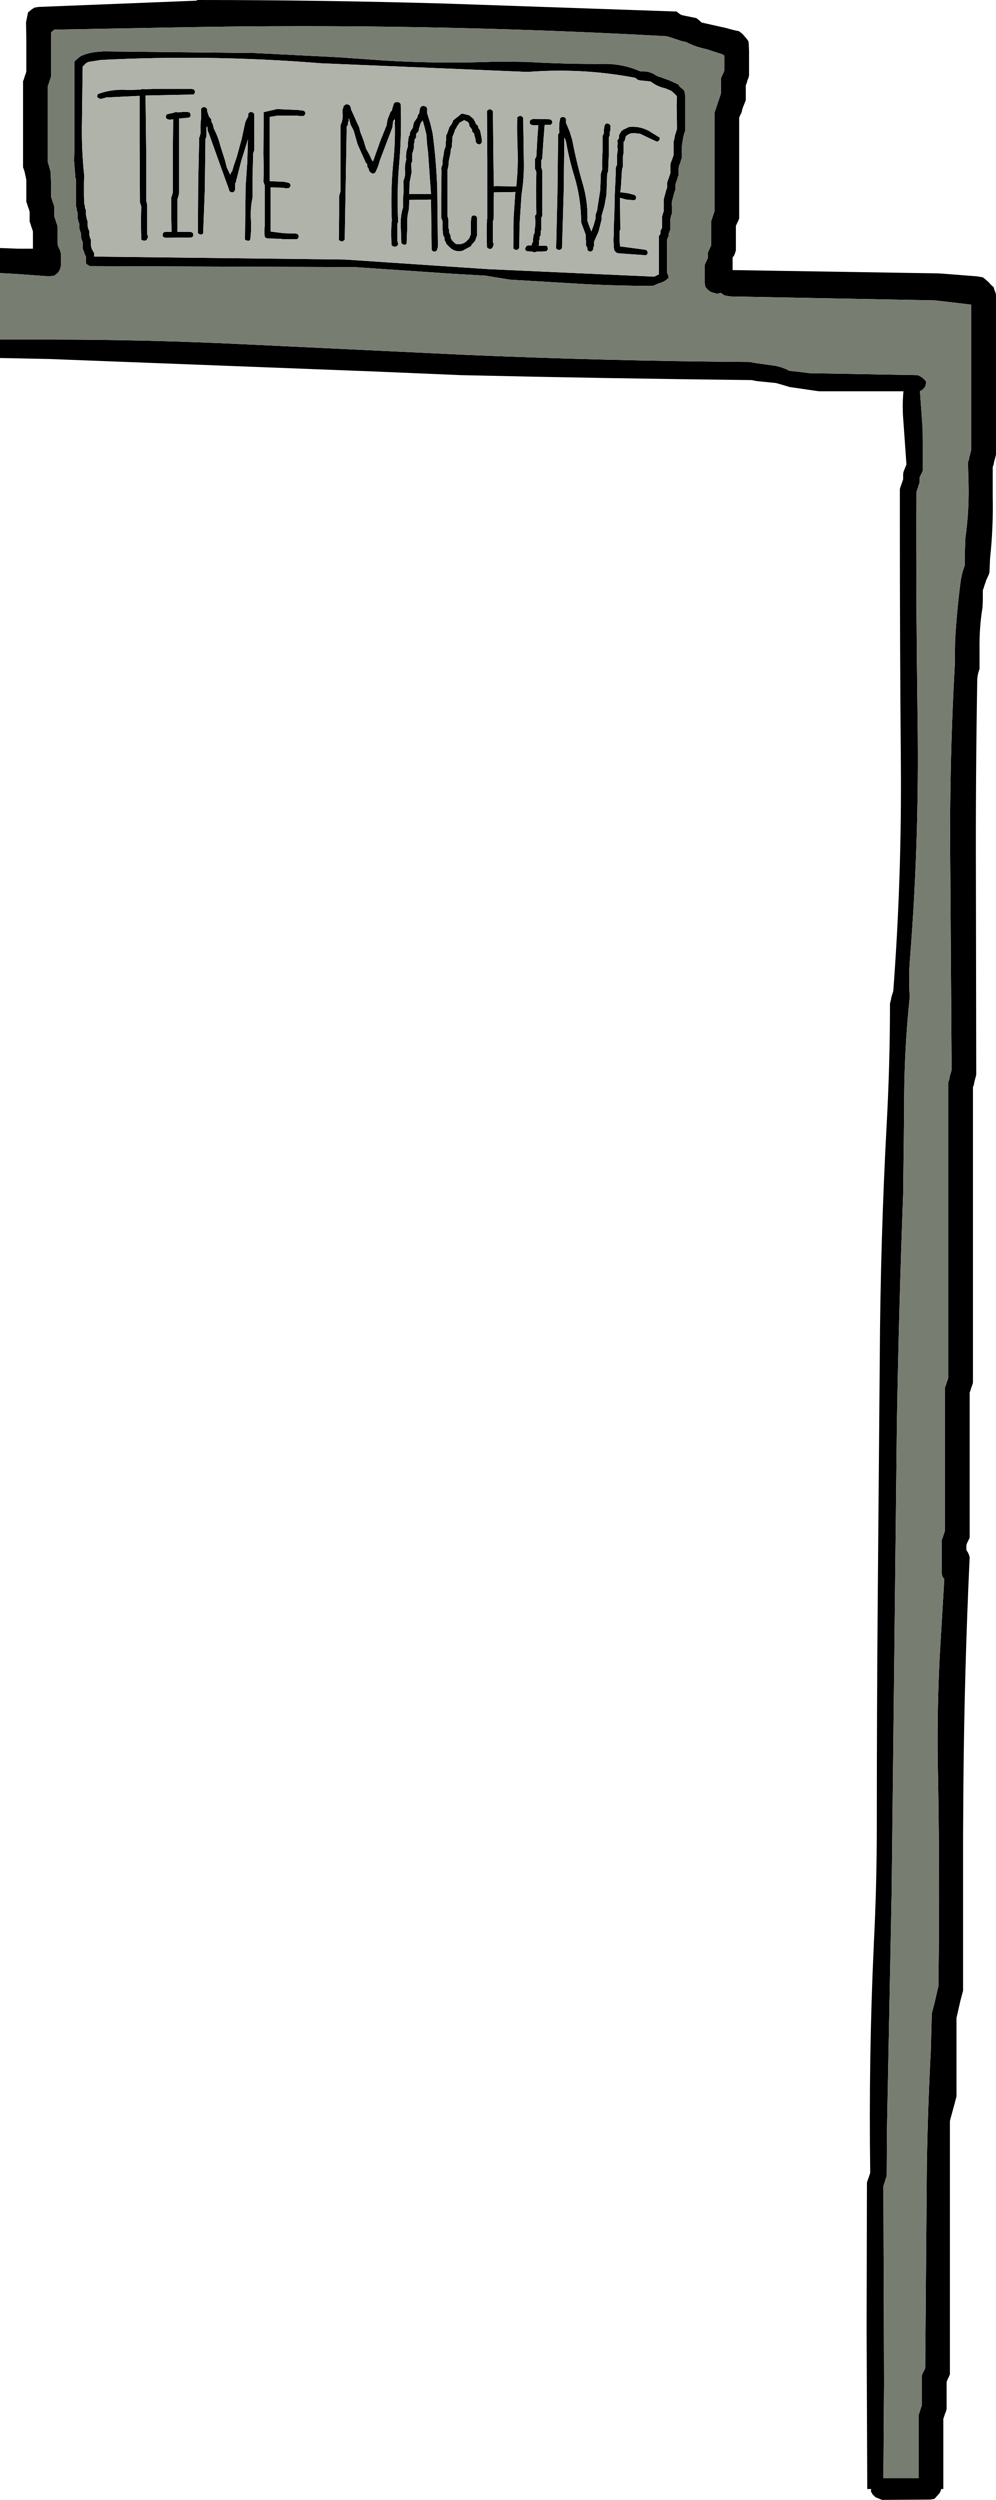 <?xml version="1.0" encoding="UTF-8" standalone="no"?>
<svg xmlns:xlink="http://www.w3.org/1999/xlink" height="379.5px" width="151.25px" xmlns="http://www.w3.org/2000/svg">
  <g transform="matrix(1.0, 0.0, 0.0, 1.0, 54.7, 194.1)">
    <path d="M-54.7 -152.65 L-54.7 -156.45 -52.05 -156.35 -49.7 -156.35 -49.7 -156.75 -49.7 -157.5 -49.7 -157.8 -49.7 -158.2 -49.7 -158.55 -49.7 -158.95 -49.8 -159.3 -49.95 -159.7 -50.05 -160.05 -50.2 -160.45 -50.2 -160.8 -50.2 -161.2 -50.2 -161.55 -50.2 -161.95 -50.3 -162.3 -50.45 -162.7 -50.55 -163.05 -50.7 -163.45 -50.7 -163.8 -50.7 -164.95 -50.7 -165.3 -50.7 -166.45 -50.7 -166.8 -50.95 -167.95 -51.05 -168.3 -51.2 -168.7 -51.2 -169.05 -51.2 -170.2 -51.2 -170.55 -51.2 -171.7 -51.2 -173.15 -51.2 -173.5 -51.2 -176.9 -51.2 -181.0 -51.2 -181.75 -51.05 -182.15 -50.95 -182.5 -50.8 -182.9 -50.7 -183.25 -50.7 -183.65 -50.7 -184.75 -50.7 -185.15 -50.7 -186.2 -50.7 -186.6 -50.7 -187.7 -50.7 -188.1 -50.75 -190.7 -50.45 -192.2 -50.05 -192.55 -49.7 -192.8 -49.45 -192.95 -48.8 -193.05 -24.8 -194.0 -24.8 -194.1 Q-5.8 -194.1 13.2 -193.55 L48.05 -192.35 48.55 -191.95 48.85 -191.8 51.05 -191.35 51.55 -190.95 51.8 -190.7 52.2 -190.6 55.55 -189.85 56.65 -189.55 57.55 -189.35 58.05 -188.95 58.4 -188.55 58.7 -188.2 58.95 -187.85 59.0 -187.45 59.05 -186.35 59.05 -185.95 59.05 -184.9 59.05 -184.5 59.05 -183.4 59.05 -183.0 59.05 -182.65 58.95 -182.25 58.8 -181.9 58.7 -181.5 58.55 -181.15 58.55 -180.75 58.55 -180.4 58.55 -180.0 58.55 -179.65 58.55 -179.25 58.55 -178.9 58.4 -178.5 58.1 -177.75 58.0 -177.4 57.9 -177.0 57.7 -176.6 57.55 -176.25 57.55 -175.9 57.55 -174.75 57.55 -174.4 57.55 -172.15 57.55 -171.75 57.55 -171.45 57.55 -167.3 57.55 -160.95 57.4 -160.55 57.2 -160.15 57.05 -159.8 57.05 -159.45 57.05 -158.7 57.05 -158.3 57.05 -157.95 57.05 -157.25 57.05 -156.85 57.05 -156.5 57.05 -156.1 56.95 -155.75 56.8 -155.35 56.55 -155.0 56.55 -154.6 56.55 -154.25 56.55 -153.85 56.55 -153.5 56.55 -153.1 87.7 -152.6 88.55 -152.55 93.65 -152.15 94.55 -152.0 95.05 -151.6 95.45 -151.25 95.8 -150.85 96.2 -150.5 96.3 -150.1 96.45 -149.75 96.55 -149.35 96.55 -148.25 96.55 -147.85 96.55 -140.05 96.55 -125.85 96.55 -125.1 96.45 -124.7 96.35 -124.3 96.25 -123.95 96.2 -123.6 96.05 -123.2 96.05 -122.1 96.05 -121.7 96.05 -118.7 Q96.15 -114.0 95.65 -109.35 L95.55 -107.15 95.4 -106.75 95.05 -106.0 94.95 -105.65 94.8 -105.25 94.7 -104.9 94.55 -104.5 94.55 -103.4 94.55 -103.0 94.5 -101.9 Q94.0 -98.8 94.05 -95.55 L94.05 -92.55 Q93.7 -91.65 93.7 -90.7 93.45 -75.95 93.5 -61.15 L93.55 -30.95 93.45 -30.55 93.35 -30.2 93.25 -29.8 93.2 -29.45 93.05 -29.05 93.05 -27.95 93.05 -27.55 93.05 -7.35 93.05 15.8 92.95 16.15 92.8 16.55 92.7 16.9 92.55 17.3 92.55 18.4 92.55 18.8 92.55 25.15 92.55 38.25 92.55 39.35 92.4 39.65 92.2 40.05 92.05 40.45 92.05 41.2 92.3 41.6 92.45 41.95 92.55 42.3 Q91.75 59.5 91.6 76.7 L91.55 84.55 91.55 108.1 91.15 109.6 90.65 111.8 90.55 112.2 90.55 118.2 90.55 124.15 90.25 125.3 89.65 127.5 89.55 127.9 89.55 149.6 89.55 166.35 89.4 166.7 89.2 167.1 89.05 167.5 89.05 169.0 89.05 171.25 89.05 171.6 88.95 172.0 88.8 172.35 88.55 173.1 88.55 182.05 88.55 183.75 88.2 183.75 88.2 183.9 88.0 184.35 87.2 185.25 86.55 185.35 79.25 185.4 78.25 185.0 77.8 184.55 77.55 184.1 77.6 183.75 77.0 183.75 76.9 159.3 76.95 137.25 77.05 136.9 77.2 136.5 77.45 135.75 Q77.2 118.25 78.0 100.95 78.45 92.0 78.45 83.05 78.45 65.25 78.6 47.55 L78.9 12.05 Q79.0 -5.85 79.95 -23.45 80.45 -32.6 80.45 -41.75 L80.55 -42.15 80.7 -42.85 80.95 -43.65 Q82.25 -60.9 82.1 -78.35 81.95 -96.3 81.95 -114.25 L81.95 -119.85 82.05 -120.2 82.2 -120.6 82.45 -121.35 82.45 -121.7 82.45 -122.1 82.5 -122.45 82.65 -122.85 82.95 -123.6 82.45 -130.65 Q82.3 -132.7 82.5 -134.7 L69.7 -134.7 68.95 -134.8 65.2 -135.35 63.7 -135.8 63.15 -135.95 60.2 -136.25 59.45 -136.4 Q37.35 -136.65 15.3 -137.15 L2.3 -137.7 -47.2 -139.6 -52.05 -139.7 -54.7 -139.75 -54.7 -142.55 -52.05 -142.55 -46.95 -142.55 Q-32.4 -142.55 -17.9 -141.85 L15.6 -140.25 Q37.35 -139.3 59.2 -139.15 L59.95 -139.0 63.15 -138.55 63.9 -138.35 64.7 -138.05 65.2 -137.8 66.7 -137.65 67.45 -137.55 68.2 -137.45 84.7 -137.15 85.25 -136.85 85.65 -136.5 85.95 -136.15 85.9 -135.8 85.8 -135.4 85.5 -135.05 85.2 -134.8 85.0 -134.75 85.4 -129.1 85.45 -122.7 85.3 -122.35 85.1 -121.95 84.95 -121.6 84.95 -121.2 84.95 -120.85 84.8 -120.45 84.7 -120.1 84.45 -119.35 Q84.4 -102.0 84.65 -84.6 84.9 -66.5 83.5 -48.7 83.25 -45.8 83.45 -42.75 82.55 -34.25 82.6 -25.55 L82.45 -12.85 Q81.8 4.5 81.5 21.9 L81.1 57.75 80.7 93.3 80.0 128.75 79.95 136.25 79.8 136.65 79.7 137.0 79.45 137.75 79.55 167.6 79.45 182.1 84.8 182.1 84.8 180.0 84.8 172.5 84.95 172.1 85.05 171.75 85.3 171.0 85.3 169.5 85.3 166.85 85.3 166.5 85.45 166.1 85.65 165.75 85.8 165.4 86.05 134.4 Q86.2 125.75 86.65 117.2 L86.8 111.55 87.2 110.05 87.7 107.85 87.8 107.5 Q88.05 90.2 87.7 73.1 87.6 65.25 88.0 57.4 L88.7 45.6 88.45 45.3 Q88.25 44.75 88.3 44.2 L88.3 43.8 88.3 43.45 88.3 43.05 88.3 41.2 88.3 39.7 88.45 39.35 88.55 39.0 88.7 38.6 88.8 38.25 88.8 37.1 88.8 36.75 88.8 30.35 88.8 17.65 88.8 16.55 88.95 16.15 89.05 15.8 89.2 15.4 89.3 15.05 89.3 13.9 89.3 13.55 89.3 -6.6 89.3 -29.8 89.35 -29.85 89.35 -29.95 89.45 -30.2 89.5 -30.55 89.6 -30.95 89.7 -31.25 89.8 -31.65 89.8 -33.5 89.6 -63.05 Q89.45 -78.25 90.3 -93.3 L90.3 -94.45 90.3 -94.8 90.35 -97.05 Q90.6 -101.35 91.15 -105.6 91.3 -106.9 91.8 -108.25 L91.8 -109.4 91.8 -109.75 91.9 -112.4 Q92.55 -117.0 92.35 -121.7 L92.3 -123.95 92.45 -124.35 92.5 -124.7 92.6 -125.05 92.7 -125.45 92.8 -125.85 92.8 -126.95 92.8 -127.35 92.8 -133.65 92.8 -146.75 92.8 -147.85 87.3 -148.5 56.2 -149.1 55.3 -149.25 54.75 -149.65 54.2 -149.5 53.3 -149.75 52.8 -150.1 52.45 -150.5 52.35 -150.85 52.3 -151.6 52.3 -152.0 52.3 -152.35 52.3 -153.1 52.3 -153.5 52.3 -153.85 52.45 -154.2 52.65 -154.6 52.8 -155.0 52.8 -155.35 52.8 -155.75 52.95 -156.1 53.1 -156.45 53.3 -156.85 53.3 -157.25 53.3 -157.95 53.3 -158.3 53.3 -158.7 53.3 -159.45 53.3 -159.8 53.3 -160.2 53.3 -160.55 53.45 -160.95 53.55 -161.3 53.7 -161.7 53.8 -162.05 53.8 -162.45 53.8 -163.55 53.8 -163.95 53.8 -165.8 53.8 -166.55 53.8 -166.95 53.8 -170.7 53.8 -177.0 53.95 -177.4 54.2 -178.15 54.3 -178.5 54.45 -178.9 54.7 -179.65 54.8 -180.0 54.8 -180.4 54.8 -180.75 54.8 -181.15 54.8 -181.5 54.8 -181.9 54.8 -182.25 54.95 -182.6 55.15 -183.0 55.3 -183.4 55.3 -183.75 55.3 -184.15 55.3 -184.5 55.3 -184.9 55.3 -185.25 55.3 -185.65 55.0 -185.85 52.7 -186.6 51.7 -186.85 Q50.55 -187.15 49.55 -187.7 L48.7 -187.9 47.05 -188.45 46.55 -188.6 Q9.6 -190.65 -27.45 -189.95 L-46.45 -189.6 -46.95 -189.2 -46.95 -188.85 -46.95 -187.7 -46.95 -187.35 -46.95 -186.2 -46.95 -185.85 -46.95 -184.75 -46.95 -184.4 -46.95 -182.9 -46.95 -182.5 -47.05 -182.15 -47.2 -181.75 -47.3 -181.4 -47.45 -181.0 -47.45 -180.65 -47.45 -179.5 -47.45 -179.15 -47.45 -178.0 -47.45 -176.9 -47.45 -176.5 -47.45 -176.15 -47.45 -172.75 -47.45 -169.45 -47.3 -169.05 -47.0 -167.95 -47.0 -167.55 -46.95 -166.45 -46.95 -166.05 -46.95 -164.95 -46.95 -164.55 -46.95 -164.2 -46.8 -163.8 -46.7 -163.45 -46.55 -163.05 -46.45 -162.7 -46.45 -162.3 -46.45 -161.95 -46.45 -161.55 -46.45 -161.2 -46.3 -160.8 -46.2 -160.45 -46.05 -160.05 -45.95 -159.7 -45.95 -159.3 -45.95 -158.55 -45.95 -158.2 -45.95 -157.8 -45.95 -157.5 -45.95 -157.1 -45.9 -156.75 -45.7 -156.35 -45.55 -156.0 -45.45 -155.6 -45.45 -155.25 -45.45 -154.85 -45.45 -154.5 -45.45 -154.1 -45.45 -153.75 -45.55 -153.35 -45.7 -153.0 -45.95 -152.65 -46.45 -152.25 -47.3 -152.15 -52.05 -152.5 -54.7 -152.65 M46.3 -180.7 Q45.1 -180.95 44.15 -181.7 L43.95 -181.75 42.45 -181.9 42.1 -182.0 41.9 -182.2 41.7 -182.3 Q33.8 -183.8 25.7 -183.2 L24.95 -183.2 -6.05 -184.5 Q-22.65 -185.85 -39.35 -185.0 L-40.95 -184.75 Q-41.5 -184.7 -41.85 -184.3 L-42.05 -184.1 -42.15 -183.95 -42.15 -183.75 -42.25 -175.85 Q-42.35 -171.55 -41.9 -167.3 L-41.95 -166.55 -41.95 -164.3 -41.9 -163.15 -41.85 -163.0 -41.8 -162.8 -41.8 -162.6 -41.75 -162.4 -41.65 -162.25 -41.65 -162.05 -41.65 -161.85 -41.65 -161.5 -41.5 -160.75 -41.4 -160.55 -41.4 -160.35 -41.4 -160.15 -41.4 -160.0 -41.4 -159.8 -41.35 -159.6 -41.3 -159.4 -41.25 -159.25 -41.15 -159.05 -41.15 -158.85 -41.15 -158.65 -41.15 -158.5 -41.1 -158.3 -41.05 -158.1 -41.0 -157.9 -40.9 -157.75 -40.9 -157.6 -40.9 -157.4 -40.9 -157.2 -40.9 -157.05 -40.9 -156.85 -40.85 -156.65 -40.8 -156.45 -40.75 -156.3 -40.55 -155.9 -40.4 -155.7 -40.4 -155.55 -40.4 -155.35 -40.4 -155.15 -2.3 -154.7 19.3 -153.25 44.65 -152.1 45.05 -152.3 45.35 -152.45 45.35 -153.95 45.35 -157.15 45.35 -158.05 45.35 -158.25 45.45 -158.4 45.6 -158.6 45.6 -158.8 45.6 -159.0 45.65 -159.15 45.75 -159.35 45.85 -159.55 45.85 -159.75 45.85 -159.9 45.85 -160.3 45.85 -161.05 45.85 -161.25 45.9 -161.4 45.95 -161.6 46.0 -161.8 46.1 -162.0 46.1 -162.15 46.1 -162.35 46.1 -162.9 46.1 -163.85 46.15 -164.05 46.2 -164.25 46.3 -164.6 46.5 -165.35 46.6 -165.55 46.6 -165.75 46.6 -165.9 46.6 -166.1 46.6 -166.3 46.65 -166.5 46.7 -166.65 46.85 -167.05 47.1 -167.8 47.1 -168.0 47.1 -168.15 47.1 -168.35 47.1 -168.75 47.1 -169.1 47.15 -169.3 47.2 -169.5 47.35 -169.85 47.6 -170.6 47.6 -170.8 47.6 -171.0 47.6 -171.55 47.6 -172.45 47.6 -172.6 47.65 -172.8 47.7 -173.0 47.8 -173.55 48.1 -174.5 48.1 -175.45 48.05 -178.05 48.1 -179.35 48.05 -179.55 47.85 -179.75 47.65 -179.95 47.25 -180.3 46.3 -180.7 M48.45 -181.1 L48.5 -180.95 48.75 -180.75 49.0 -180.55 49.2 -180.35 49.25 -180.2 49.35 -179.6 49.35 -179.05 49.35 -178.1 49.35 -177.35 49.35 -176.6 49.35 -176.45 49.35 -175.85 49.35 -175.7 49.35 -175.5 49.35 -175.1 49.35 -174.75 49.35 -174.55 49.35 -174.2 49.25 -174.0 49.1 -173.45 49.05 -173.25 48.9 -172.3 48.85 -171.95 48.85 -171.75 48.85 -170.85 48.85 -170.5 48.85 -170.3 48.85 -170.1 48.75 -169.9 48.7 -169.75 48.65 -169.55 48.6 -169.35 48.5 -169.15 48.45 -169.0 48.4 -168.8 48.35 -168.6 48.35 -168.4 48.35 -168.25 48.35 -168.05 48.35 -167.85 48.35 -167.65 48.35 -167.5 48.25 -167.3 48.2 -167.1 48.15 -166.9 48.1 -166.75 48.0 -166.55 47.95 -166.35 47.9 -166.15 47.85 -166.0 47.85 -165.8 47.85 -165.6 47.85 -165.4 47.85 -165.25 47.75 -165.05 47.6 -164.5 47.55 -164.3 47.35 -163.55 47.3 -163.0 47.35 -162.8 47.35 -162.05 47.35 -161.65 47.25 -161.5 47.2 -161.3 47.15 -161.1 47.1 -160.9 47.1 -160.75 47.1 -160.35 47.1 -160.15 47.1 -160.0 47.1 -159.6 47.1 -159.25 47.0 -159.05 46.95 -158.85 46.85 -158.65 46.85 -158.5 46.85 -158.3 46.75 -158.1 46.7 -157.95 46.6 -157.75 46.6 -157.6 46.6 -157.05 46.6 -156.65 46.6 -155.55 46.6 -155.15 46.6 -154.05 46.6 -153.85 46.6 -153.3 46.6 -153.1 46.6 -152.9 46.6 -152.7 46.65 -152.55 46.75 -152.35 46.8 -152.15 46.85 -151.95 46.7 -151.8 Q46.3 -151.4 45.7 -151.2 L45.25 -151.05 44.45 -150.7 Q39.45 -150.7 34.45 -150.95 L22.7 -151.65 19.65 -152.15 19.1 -152.25 13.9 -152.55 -0.8 -153.55 -1.55 -153.55 -41.05 -153.7 -41.4 -153.9 -41.6 -154.05 -41.65 -154.25 -41.65 -154.4 -41.65 -154.6 -41.65 -154.8 -41.65 -154.95 -41.65 -155.15 -41.75 -155.35 -41.85 -155.55 -41.9 -155.75 -41.95 -155.9 -42.05 -156.1 -42.1 -156.3 -42.15 -156.45 -42.15 -156.65 -42.15 -156.85 -42.15 -157.05 -42.15 -157.2 -42.15 -157.4 -42.25 -157.6 -42.3 -157.75 -42.35 -157.9 -42.4 -158.1 -42.4 -158.3 -42.4 -158.5 -42.4 -158.65 -42.45 -158.85 -42.55 -159.05 -42.6 -159.25 -42.65 -159.4 -42.65 -159.6 -42.65 -159.8 -42.65 -160.0 -42.65 -160.15 -42.75 -160.35 -42.85 -160.75 -42.9 -160.9 -42.9 -161.1 -42.9 -161.5 -42.9 -161.85 -43.0 -162.05 -43.05 -162.25 -43.05 -162.4 -43.1 -162.6 -43.15 -162.8 -43.15 -163.0 -43.15 -163.55 -43.15 -163.75 -43.15 -164.65 -43.15 -165.05 -43.15 -165.25 -43.15 -166.15 -43.15 -166.55 -43.15 -166.75 -43.15 -166.9 -43.25 -167.1 -43.45 -169.75 -43.4 -171.4 -43.4 -171.6 -43.4 -172.5 -43.4 -172.7 -43.4 -176.25 -43.4 -184.7 -43.3 -184.85 -42.7 -185.4 -42.4 -185.6 Q-41.05 -186.2 -39.5 -186.25 L-39.05 -186.3 -16.05 -186.05 -3.2 -185.4 3.9 -184.9 Q12.3 -184.4 20.9 -184.75 L25.35 -184.7 Q31.25 -184.35 37.15 -184.4 39.95 -184.4 42.45 -183.3 L42.65 -183.25 Q43.75 -183.35 44.7 -182.8 44.95 -182.6 45.25 -182.5 L46.95 -181.9 48.25 -181.3 48.45 -181.1 M39.7 -164.9 L40.75 -164.75 41.65 -164.5 41.8 -164.4 41.85 -164.3 41.9 -164.15 41.9 -163.95 41.8 -163.85 41.75 -163.75 41.65 -163.7 40.45 -163.8 39.5 -164.05 39.45 -164.1 39.45 -163.65 39.5 -159.35 39.5 -159.25 39.45 -159.15 39.4 -159.1 39.4 -158.7 39.4 -158.15 39.4 -157.55 39.45 -156.7 43.2 -156.2 43.4 -156.15 43.55 -156.05 43.6 -155.95 43.65 -155.8 43.65 -155.7 43.65 -155.6 43.55 -155.5 43.5 -155.4 43.4 -155.35 39.2 -155.65 39.0 -155.7 38.85 -155.8 38.65 -156.0 38.6 -156.1 38.55 -156.3 38.55 -156.4 38.5 -156.45 38.5 -156.55 38.5 -157.05 38.45 -157.65 38.5 -158.4 38.5 -159.25 38.6 -161.85 38.65 -164.4 38.8 -167.6 38.8 -168.6 38.85 -168.7 38.9 -168.9 38.95 -169.0 39.0 -169.1 39.0 -169.35 39.0 -169.65 39.0 -170.0 39.0 -170.5 39.05 -170.95 39.1 -171.25 39.1 -171.5 39.05 -171.85 39.1 -172.3 39.05 -172.8 39.1 -172.85 39.25 -173.05 39.3 -173.15 39.3 -173.25 39.3 -173.45 39.3 -173.55 39.35 -173.6 39.35 -173.7 39.4 -173.8 39.5 -173.9 39.55 -174.0 39.6 -174.1 39.65 -174.2 39.75 -174.25 40.0 -174.45 40.25 -174.55 40.65 -174.75 40.75 -174.8 41.05 -174.85 41.2 -174.85 Q42.55 -174.9 43.8 -174.25 L45.5 -173.2 45.5 -173.1 45.45 -172.95 45.45 -172.85 45.35 -172.75 45.25 -172.65 45.05 -172.6 44.05 -173.05 42.7 -173.7 42.5 -173.8 41.95 -173.85 41.75 -173.9 41.05 -173.85 40.95 -173.8 40.65 -173.65 40.5 -173.55 40.3 -173.35 40.3 -173.25 40.25 -173.1 40.25 -173.0 40.2 -172.9 40.15 -172.7 40.05 -172.6 40.0 -172.55 40.0 -172.25 40.0 -171.85 40.0 -171.45 40.0 -170.9 39.9 -170.4 39.9 -170.15 39.9 -169.95 39.9 -169.65 39.9 -169.3 39.9 -168.9 39.9 -168.85 39.85 -168.65 39.8 -168.55 39.8 -168.45 39.75 -168.35 39.6 -165.85 39.5 -164.9 39.5 -164.85 39.55 -164.9 39.7 -164.9 M20.3 -164.9 L20.25 -160.85 20.25 -160.75 20.2 -160.65 20.15 -160.55 20.15 -158.85 20.15 -157.3 20.2 -157.2 20.25 -157.15 20.25 -157.05 20.25 -156.95 20.2 -156.75 20.05 -156.45 19.95 -156.4 19.85 -156.3 19.7 -156.3 19.5 -156.35 19.35 -156.45 19.25 -156.55 19.2 -158.75 19.25 -160.7 19.25 -160.8 19.3 -160.9 19.3 -161.0 19.3 -169.7 19.25 -177.25 19.35 -177.35 19.4 -177.4 19.55 -177.5 19.7 -177.5 19.7 -177.55 19.9 -177.45 20.05 -177.35 20.1 -177.25 20.15 -177.2 20.15 -177.1 20.25 -168.4 20.3 -165.8 20.45 -165.8 20.45 -165.85 23.7 -165.8 Q24.0 -168.6 23.9 -171.45 23.8 -173.9 23.85 -176.3 L23.95 -176.35 24.05 -176.45 24.3 -176.5 24.3 -176.55 24.5 -176.45 24.65 -176.35 24.7 -176.25 24.75 -176.2 24.75 -176.1 24.85 -169.5 Q24.9 -167.0 24.5 -164.6 L24.2 -160.0 24.15 -156.6 24.15 -156.5 24.1 -156.4 24.05 -156.3 23.9 -156.2 23.7 -156.15 23.5 -156.2 23.35 -156.3 23.25 -156.4 23.3 -161.15 23.55 -164.8 23.6 -164.95 23.55 -164.95 20.45 -164.9 20.3 -164.9 M26.2 -176.05 L28.7 -176.0 28.9 -175.95 29.05 -175.85 29.1 -175.75 29.15 -175.7 29.15 -175.5 29.15 -175.4 29.05 -175.3 29.0 -175.2 28.9 -175.15 28.85 -175.15 28.05 -175.15 28.0 -175.05 27.8 -172.45 27.65 -170.15 27.65 -170.05 27.6 -169.95 27.5 -169.75 27.5 -169.4 27.5 -168.85 27.5 -168.65 27.55 -168.55 27.6 -168.35 27.65 -168.15 27.65 -164.5 27.65 -161.4 27.65 -161.35 27.6 -161.25 27.5 -161.05 27.5 -160.3 27.5 -159.25 27.5 -159.15 27.45 -159.1 27.4 -159.0 27.4 -158.9 27.4 -158.7 27.4 -158.5 27.4 -158.4 27.35 -158.3 27.25 -158.15 27.25 -158.05 27.25 -157.95 27.25 -157.85 27.25 -157.75 27.2 -157.65 27.15 -157.65 27.15 -157.45 27.15 -157.15 27.15 -156.95 27.1 -156.8 28.05 -156.8 28.25 -156.8 28.4 -156.7 28.45 -156.6 28.45 -156.5 28.5 -156.3 28.5 -156.2 28.4 -156.15 28.35 -156.05 28.25 -155.95 28.2 -155.95 26.8 -155.9 26.65 -155.85 26.45 -155.8 26.25 -155.85 Q26.15 -155.9 26.15 -155.9 L25.55 -155.95 25.3 -155.95 25.2 -156.05 25.1 -156.15 25.05 -156.25 25.05 -156.35 25.1 -156.45 25.15 -156.6 25.25 -156.7 25.3 -156.8 25.4 -156.8 25.55 -156.85 26.05 -156.85 26.05 -156.95 26.05 -157.05 26.1 -157.15 26.15 -157.25 26.25 -157.45 26.25 -157.65 26.25 -157.95 26.3 -158.05 26.3 -158.15 26.3 -158.25 26.3 -158.35 26.35 -158.4 26.4 -158.6 26.5 -158.8 26.5 -159.0 26.5 -159.35 26.55 -159.45 26.6 -160.3 26.55 -161.35 26.6 -161.4 26.65 -161.5 26.75 -161.6 26.7 -165.1 26.75 -168.0 26.7 -168.1 26.65 -168.25 26.55 -168.45 26.55 -169.1 26.55 -169.95 26.6 -170.05 26.65 -170.15 26.75 -170.35 26.9 -173.1 27.05 -175.1 26.2 -175.1 26.0 -175.15 25.85 -175.25 25.75 -175.35 25.75 -175.45 25.75 -175.55 25.75 -175.6 25.8 -175.8 25.9 -175.9 26.0 -175.95 26.05 -176.0 26.2 -176.0 26.2 -176.05 M30.35 -176.1 L30.4 -176.2 30.5 -176.25 30.65 -176.35 30.8 -176.35 31.0 -176.3 31.15 -176.2 31.2 -176.1 31.25 -176.05 31.25 -175.95 31.25 -175.85 31.25 -175.65 31.25 -175.45 31.8 -174.15 32.2 -172.85 Q32.85 -169.4 33.85 -166.0 34.6 -163.35 34.5 -160.6 L34.75 -159.85 35.1 -158.95 35.45 -159.9 35.75 -160.95 35.75 -161.05 35.75 -161.25 35.75 -161.5 35.85 -161.8 36.0 -162.25 36.0 -162.35 36.45 -165.25 36.55 -167.8 36.6 -167.9 36.65 -168.1 36.75 -168.35 Q36.7 -169.7 36.8 -171.05 L36.8 -173.45 36.85 -173.55 36.9 -173.65 37.0 -173.85 37.0 -173.95 37.0 -174.1 37.0 -174.4 37.0 -174.5 37.05 -174.6 37.05 -174.7 37.05 -174.8 37.1 -174.95 37.15 -175.15 37.25 -175.25 37.3 -175.3 37.4 -175.35 37.55 -175.35 37.75 -175.3 37.9 -175.2 37.95 -175.1 38.0 -175.05 38.0 -174.95 38.0 -174.85 38.0 -174.65 38.0 -174.35 38.0 -174.3 37.95 -174.2 37.9 -174.1 37.9 -174.0 37.9 -173.8 37.9 -173.6 37.9 -173.55 37.85 -173.45 37.75 -173.25 37.75 -170.55 37.65 -168.15 37.65 -168.05 37.55 -167.85 37.5 -167.65 37.45 -166.15 37.4 -164.6 37.1 -162.9 36.65 -161.3 36.65 -161.2 36.65 -161.0 36.65 -160.75 36.2 -158.95 35.55 -157.5 35.5 -157.3 35.5 -157.05 35.5 -156.85 35.5 -156.75 35.45 -156.65 35.4 -156.55 35.4 -156.45 35.4 -156.4 35.4 -156.3 35.35 -156.2 35.3 -156.1 35.2 -156.0 35.1 -155.95 34.95 -155.9 34.75 -155.95 34.6 -156.05 34.5 -156.15 34.5 -156.25 34.5 -156.35 34.5 -156.45 34.45 -156.55 34.4 -156.65 34.3 -156.8 34.3 -157.0 34.3 -157.4 34.3 -157.55 34.3 -157.65 34.25 -157.7 34.25 -157.8 34.25 -158.0 34.25 -158.25 34.25 -158.45 33.9 -159.4 33.55 -160.35 Q33.55 -163.95 32.5 -167.4 31.7 -170.0 31.25 -172.65 L31.2 -172.75 31.15 -172.95 31.0 -173.2 30.9 -164.9 30.65 -156.6 30.65 -156.5 30.6 -156.4 30.55 -156.3 30.4 -156.2 30.2 -156.15 30.0 -156.2 29.85 -156.3 29.75 -156.4 29.95 -164.7 30.05 -173.3 30.05 -173.65 30.1 -173.75 30.15 -173.85 30.25 -173.95 30.2 -174.6 30.25 -175.35 30.25 -175.45 30.25 -175.55 30.3 -175.6 30.3 -175.7 30.3 -175.8 30.35 -175.9 30.35 -176.1 M5.0 -175.65 L4.9 -174.9 4.9 -174.8 3.8 -171.9 3.0 -169.8 2.75 -168.95 2.35 -168.0 2.3 -167.95 2.2 -167.85 2.1 -167.75 1.95 -167.75 1.75 -167.8 1.6 -167.9 1.5 -168.0 1.4 -168.1 1.35 -168.15 1.35 -168.25 1.3 -168.35 1.3 -168.45 1.25 -168.55 1.15 -168.65 1.1 -168.75 1.1 -168.85 1.05 -168.9 1.05 -169.0 1.05 -169.1 1.05 -169.2 0.95 -169.3 0.85 -169.4 -0.4 -172.2 -1.0 -174.3 -1.45 -175.15 -1.7 -176.1 -1.75 -176.1 -1.75 -176.0 -1.75 -175.9 -1.75 -175.8 -1.75 -175.7 -1.8 -175.6 -1.85 -175.55 -1.85 -175.45 -1.85 -175.35 -1.85 -175.25 -1.85 -175.15 -1.95 -175.05 -2.0 -174.95 -2.05 -174.85 -2.2 -166.3 -2.35 -157.85 -2.35 -157.75 -2.4 -157.65 -2.45 -157.65 -2.55 -157.55 -2.65 -157.45 -2.8 -157.45 -3.0 -157.5 -3.15 -157.6 -3.25 -157.65 -3.2 -161.4 -3.2 -164.4 -3.15 -164.5 -3.1 -164.6 -3.1 -164.75 -3.0 -164.95 -3.0 -170.6 -3.0 -174.95 -3.0 -175.05 -2.95 -175.1 -2.95 -175.2 -2.95 -175.3 -2.85 -175.4 -2.8 -175.5 -2.8 -175.6 -2.75 -175.7 -2.75 -175.8 -2.75 -175.85 -2.7 -175.95 -2.65 -176.55 -2.7 -177.35 -2.7 -177.45 -2.65 -177.55 -2.6 -177.65 -2.55 -177.85 -2.5 -178.05 -2.4 -178.1 -2.25 -178.2 -2.05 -178.3 -1.95 -178.25 -1.75 -178.2 -1.6 -178.1 -1.45 -177.85 -1.35 -177.35 -1.3 -177.3 -0.5 -175.5 -0.15 -174.75 0.0 -174.1 0.5 -172.8 0.9 -171.5 1.35 -170.7 1.75 -169.85 1.8 -169.75 1.9 -169.65 1.95 -169.6 3.05 -172.7 4.0 -175.05 4.15 -175.95 4.6 -177.1 4.7 -177.2 4.8 -177.3 4.9 -177.7 5.1 -178.35 5.15 -178.45 5.25 -178.5 5.4 -178.6 5.55 -178.6 5.7 -178.6 5.9 -178.55 6.05 -178.45 6.1 -178.35 6.15 -178.3 6.15 -178.2 Q6.3 -173.9 5.95 -169.6 5.55 -165.2 5.75 -160.7 L5.75 -160.4 5.75 -160.35 5.7 -160.25 5.65 -160.15 5.65 -158.85 5.65 -157.45 5.7 -157.4 5.7 -157.3 5.75 -157.2 5.75 -157.1 5.75 -157.0 5.7 -156.9 5.65 -156.8 5.5 -156.7 5.3 -156.65 5.2 -156.65 5.0 -156.7 4.85 -156.8 4.75 -156.9 4.7 -158.65 4.75 -160.35 4.75 -160.4 4.8 -160.5 4.8 -160.6 Q4.6 -164.95 5.0 -169.25 5.35 -172.4 5.25 -175.65 L5.25 -176.05 5.0 -175.65 M9.55 -178.0 L9.55 -178.05 9.7 -178.0 9.9 -177.95 10.05 -177.85 10.1 -177.75 10.15 -177.7 10.15 -177.6 10.15 -177.4 10.15 -177.1 10.15 -176.95 10.65 -175.35 11.0 -173.85 Q11.55 -169.7 11.7 -165.45 L11.8 -156.6 11.65 -156.15 11.6 -156.05 11.5 -155.95 11.45 -155.95 11.3 -155.9 11.05 -155.95 10.95 -156.05 10.85 -156.15 10.75 -163.8 7.45 -163.75 7.4 -162.35 Q7.05 -161.05 7.15 -159.65 L7.05 -157.15 7.0 -157.05 6.9 -157.0 6.85 -156.95 6.7 -156.95 6.5 -157.0 6.35 -157.1 6.25 -157.2 6.15 -159.95 Q6.1 -161.3 6.5 -162.6 L6.5 -163.05 6.5 -163.8 6.5 -163.9 6.6 -165.2 6.55 -166.6 Q6.9 -167.4 6.8 -168.2 6.75 -169.1 7.0 -169.9 L6.95 -170.25 7.0 -170.9 7.0 -171.0 7.05 -171.2 7.15 -171.6 7.25 -171.8 7.25 -172.0 7.25 -172.3 7.25 -172.45 7.25 -172.55 7.3 -172.65 7.3 -172.75 7.3 -172.85 7.3 -172.95 7.35 -173.1 7.35 -173.3 7.4 -173.4 7.45 -173.5 7.55 -173.6 7.55 -173.7 7.55 -173.8 7.55 -173.85 7.55 -173.95 7.6 -174.05 7.65 -174.15 7.7 -174.25 7.75 -174.35 7.8 -174.45 7.9 -174.55 7.95 -174.65 8.0 -174.7 8.0 -174.8 8.15 -175.5 8.7 -176.3 8.7 -176.4 8.75 -176.5 8.75 -176.6 8.8 -176.7 8.85 -176.75 8.95 -176.85 8.95 -176.95 9.0 -177.05 9.0 -177.15 9.0 -177.25 9.05 -177.45 9.1 -177.7 9.25 -177.9 9.3 -177.95 9.4 -178.0 9.55 -178.0 M9.1 -175.15 L8.9 -174.5 8.9 -174.4 8.9 -174.3 8.85 -174.2 8.8 -174.1 8.75 -174.05 8.65 -173.95 8.55 -173.85 8.5 -173.75 8.5 -173.65 8.5 -173.45 8.5 -173.35 8.5 -173.3 8.45 -173.2 8.4 -173.1 8.3 -173.0 8.25 -172.8 8.25 -172.5 8.15 -172.25 8.15 -172.05 8.15 -171.8 8.15 -171.65 8.1 -171.45 8.0 -171.05 7.9 -170.8 7.9 -170.4 7.9 -169.75 7.9 -169.65 7.9 -169.6 7.85 -169.5 7.8 -169.4 7.75 -169.3 7.8 -167.9 7.5 -166.4 7.45 -164.65 10.75 -164.65 10.3 -171.0 10.15 -172.25 10.05 -173.7 9.8 -174.7 9.5 -175.8 9.4 -175.7 9.35 -175.6 9.25 -175.55 9.1 -175.15 M14.1 -175.8 L14.4 -176.05 15.1 -176.6 15.3 -176.8 15.55 -176.85 16.55 -176.6 17.2 -176.05 17.25 -175.95 17.3 -175.85 17.4 -175.7 17.5 -175.5 17.5 -175.4 17.55 -175.35 17.65 -175.2 17.8 -175.1 17.85 -175.0 17.9 -174.95 17.9 -174.85 17.9 -174.75 18.2 -174.3 18.4 -173.35 18.5 -172.6 18.45 -172.5 18.4 -172.4 18.35 -172.3 18.25 -172.25 18.2 -172.2 18.05 -172.2 17.8 -172.25 17.7 -172.35 17.6 -172.45 17.55 -172.6 17.5 -173.0 17.35 -173.55 17.3 -173.75 17.3 -173.85 17.15 -173.95 17.1 -174.05 17.0 -174.1 17.0 -174.2 17.0 -174.3 17.0 -174.4 16.95 -174.5 16.85 -174.6 16.7 -174.8 16.6 -174.95 16.55 -175.05 16.55 -175.15 16.55 -175.25 16.5 -175.35 16.45 -175.45 16.4 -175.55 16.3 -175.6 16.15 -175.7 16.0 -175.75 15.85 -175.85 15.75 -175.85 15.5 -175.7 15.05 -175.45 14.95 -175.25 14.75 -175.0 14.55 -174.6 14.4 -174.4 14.35 -174.2 14.25 -173.9 14.1 -173.55 14.0 -173.3 14.0 -173.0 13.95 -172.45 13.9 -171.8 13.9 -171.7 13.85 -171.65 13.8 -171.55 13.75 -171.35 13.7 -170.8 13.45 -169.65 13.4 -168.9 13.4 -168.85 13.35 -168.75 13.35 -168.65 13.3 -168.45 13.25 -168.35 13.25 -165.45 13.25 -161.7 13.25 -161.25 13.3 -161.15 13.3 -161.05 13.35 -160.95 13.4 -160.75 13.4 -160.6 13.4 -160.2 13.4 -159.65 13.4 -159.45 13.45 -159.35 13.5 -159.25 13.5 -159.15 13.5 -159.1 13.5 -159.0 13.5 -158.9 13.5 -158.8 13.55 -158.7 13.6 -158.6 13.65 -158.5 13.7 -158.35 13.75 -158.15 13.75 -158.05 13.75 -157.95 13.8 -157.85 13.9 -157.75 13.9 -157.65 14.0 -157.55 14.25 -157.3 14.55 -157.05 15.3 -157.05 15.6 -157.15 15.75 -157.2 15.9 -157.3 16.05 -157.4 16.15 -157.5 16.25 -157.6 16.3 -157.65 16.5 -157.85 16.55 -157.95 16.6 -158.0 16.65 -158.2 16.8 -158.5 16.8 -158.6 16.8 -159.25 16.8 -160.45 16.9 -161.2 17.0 -161.3 17.05 -161.35 17.15 -161.4 17.3 -161.4 17.5 -161.35 17.65 -161.25 17.7 -161.15 17.75 -161.1 17.75 -161.0 17.75 -160.35 17.75 -159.1 17.75 -158.35 17.7 -158.25 17.65 -158.1 17.55 -157.8 17.4 -157.45 17.3 -157.4 17.25 -157.3 17.15 -157.2 16.95 -157.0 16.9 -156.9 16.85 -156.8 16.8 -156.7 16.5 -156.55 15.75 -156.15 15.6 -156.05 Q14.4 -155.75 13.6 -156.55 L13.1 -157.05 13.05 -157.15 13.05 -157.2 12.95 -157.4 12.85 -157.6 12.8 -157.65 12.8 -157.75 12.8 -157.85 12.8 -157.9 12.8 -158.0 12.75 -158.1 12.7 -158.2 12.6 -158.4 12.6 -158.5 12.55 -158.6 12.55 -158.65 12.55 -158.85 12.55 -158.95 12.55 -159.05 12.5 -159.15 12.5 -159.25 12.5 -159.4 12.5 -159.8 12.5 -160.35 12.5 -160.55 12.45 -160.65 12.4 -160.75 12.4 -160.85 12.3 -161.0 12.3 -164.2 12.35 -168.15 12.3 -168.6 12.35 -168.7 12.4 -168.8 12.4 -168.9 12.5 -169.1 12.5 -169.15 12.5 -169.35 12.5 -169.65 12.55 -170.0 12.55 -170.1 12.65 -170.5 12.75 -171.25 13.0 -171.95 13.0 -172.05 13.0 -172.1 13.0 -172.2 13.0 -172.4 13.0 -172.5 13.0 -172.6 13.05 -172.8 13.05 -173.05 13.05 -173.45 13.05 -173.55 13.15 -173.7 13.3 -174.1 13.5 -174.65 13.5 -174.75 13.65 -174.95 13.85 -175.2 14.05 -175.6 14.1 -175.8 M-23.35 -174.4 L-23.35 -173.65 -23.35 -173.55 -23.35 -173.45 -23.4 -173.25 -23.5 -173.0 -23.6 -165.25 -23.85 -158.7 -23.9 -158.6 -24.0 -158.55 -24.05 -158.5 -24.2 -158.5 -24.45 -158.55 -24.55 -158.65 -24.65 -158.75 -24.6 -166.6 -24.45 -173.2 -24.4 -173.3 -24.35 -173.5 -24.25 -173.8 -24.25 -174.35 -24.25 -175.1 -24.25 -175.2 -24.15 -176.3 -24.15 -177.55 -24.15 -177.6 -24.05 -177.7 -23.95 -177.8 -23.7 -177.85 -23.5 -177.8 -23.35 -177.7 -23.3 -177.6 -23.25 -177.55 -23.25 -177.45 -23.25 -177.35 -23.25 -177.25 -23.15 -176.95 -23.0 -176.5 -22.95 -176.4 -22.9 -176.3 -22.8 -176.2 -22.7 -176.1 -22.65 -176.0 -22.6 -175.95 -22.6 -175.85 -22.6 -175.75 -22.6 -175.65 -22.4 -175.25 -22.25 -174.7 -22.25 -174.6 Q-21.6 -173.4 -21.25 -172.0 L-20.55 -169.8 -20.25 -168.65 -19.75 -167.6 -19.7 -167.6 -19.7 -167.7 -19.65 -167.8 -19.6 -167.9 -19.55 -168.0 -19.45 -168.1 -19.15 -169.1 -18.75 -170.25 -18.0 -173.0 -17.45 -175.55 -17.3 -175.9 -17.0 -176.45 -17.0 -176.55 -17.0 -176.65 -17.0 -176.85 -16.9 -176.95 -16.85 -177.0 -16.7 -177.1 -16.55 -177.1 -16.35 -177.05 -16.2 -176.95 -16.15 -176.85 -16.1 -176.8 -16.1 -176.7 -16.1 -173.95 -16.1 -171.4 -16.1 -171.3 -16.15 -171.1 -16.25 -170.85 -16.35 -167.35 -16.35 -164.1 Q-16.7 -162.5 -16.6 -160.8 -16.5 -159.25 -16.7 -157.7 L-16.75 -157.65 -16.85 -157.6 -16.9 -157.55 -17.05 -157.55 -17.25 -157.6 -17.4 -157.65 -17.5 -157.75 -17.4 -165.8 -17.15 -169.45 -17.05 -172.95 -18.1 -169.55 -18.85 -166.6 -18.85 -166.5 -18.9 -166.4 -19.0 -166.25 -19.0 -165.85 -19.0 -165.3 -19.1 -165.1 -19.15 -165.0 -19.25 -164.95 -19.3 -164.9 -19.45 -164.9 -19.7 -164.95 -19.8 -165.05 -19.9 -165.15 -19.9 -165.25 -19.95 -165.35 -19.95 -165.4 -21.75 -170.4 -23.0 -173.9 -23.15 -174.2 -23.15 -174.3 -23.2 -174.45 -23.2 -174.65 -23.2 -174.75 -23.25 -174.85 -23.3 -174.95 -23.35 -174.4 M-12.8 -177.55 L-9.45 -177.4 -8.6 -177.3 -8.45 -177.2 -8.4 -177.1 -8.35 -177.05 -8.35 -176.95 -8.35 -176.85 -8.35 -176.75 -8.45 -176.65 -8.5 -176.55 -8.6 -176.5 -8.65 -176.5 -9.3 -176.5 -9.6 -176.55 -12.7 -176.55 -12.8 -176.5 -13.75 -176.35 -13.75 -174.85 -13.75 -173.45 -13.75 -167.7 -13.75 -166.65 -13.7 -166.6 -11.55 -166.5 -10.85 -166.35 -10.7 -166.25 -10.65 -166.15 -10.6 -166.1 -10.6 -165.9 -10.6 -165.8 -10.7 -165.7 -10.75 -165.6 -10.85 -165.55 -10.9 -165.55 -11.3 -165.5 -11.65 -165.6 -13.6 -165.65 -13.6 -164.4 -13.6 -163.95 -13.6 -159.65 -13.6 -159.0 -13.6 -158.95 -11.65 -158.7 -9.8 -158.65 -9.6 -158.6 -9.45 -158.5 -9.4 -158.4 -9.35 -158.35 -9.35 -158.25 -9.35 -158.15 -9.35 -158.05 -9.45 -157.95 -9.5 -157.85 -9.6 -157.8 -9.65 -157.8 -11.8 -157.8 -12.1 -157.85 -14.05 -157.9 -14.25 -157.95 -14.4 -158.05 -14.5 -158.15 -14.55 -158.9 -14.5 -159.9 -14.5 -160.75 -14.5 -165.45 -14.5 -166.0 -14.55 -166.1 -14.6 -166.2 -14.6 -166.3 -14.65 -166.4 -14.7 -166.5 -14.65 -168.25 -14.7 -170.8 -14.65 -177.05 -14.55 -177.1 -12.8 -177.5 -12.8 -177.55 M-34.75 -180.45 L-33.3 -180.5 -33.25 -180.55 -33.05 -180.6 -32.85 -180.55 -31.45 -180.6 -25.55 -180.6 -25.35 -180.55 -25.2 -180.45 -25.15 -180.35 -25.1 -180.3 -25.1 -180.1 -25.1 -180.0 -25.2 -179.9 -25.25 -179.8 -25.35 -179.75 -32.6 -179.6 -32.5 -171.5 -32.5 -163.55 -32.45 -163.45 -32.4 -163.25 -32.35 -163.0 -32.35 -160.55 -32.35 -158.5 -32.3 -158.4 -32.25 -158.3 -32.25 -158.2 -32.25 -158.1 -32.3 -157.9 -32.4 -157.75 -32.45 -157.65 -32.6 -157.6 -32.8 -157.55 -33.0 -157.6 -33.15 -157.65 -33.25 -157.75 -33.3 -160.45 -33.25 -162.8 -33.3 -162.9 -33.35 -163.1 -33.45 -163.35 -33.5 -172.05 -33.5 -179.55 -38.65 -179.3 -38.75 -179.25 -38.8 -179.2 -38.95 -179.2 -39.3 -179.1 -39.45 -179.1 -39.7 -179.15 -39.8 -179.25 -39.9 -179.35 -39.95 -179.45 -39.95 -179.55 -39.9 -179.6 -39.9 -179.7 -39.85 -179.8 -39.75 -179.85 Q-37.7 -180.6 -35.4 -180.45 L-34.75 -180.45 M-27.7 -177.05 L-26.95 -177.1 -26.2 -177.1 -26.0 -177.05 -25.85 -176.95 -25.8 -176.85 -25.8 -176.8 -25.75 -176.6 -25.75 -176.5 -25.85 -176.4 -25.9 -176.3 -26.0 -176.25 -27.5 -176.1 -27.5 -169.9 -27.5 -164.85 -27.55 -164.55 -27.7 -164.0 -27.75 -163.9 -27.75 -161.15 -27.75 -158.9 -25.8 -158.9 -25.6 -158.85 -25.45 -158.75 -25.4 -158.65 -25.35 -158.6 -25.35 -158.4 -25.35 -158.3 -25.45 -158.2 -25.5 -158.1 -25.6 -158.05 -25.65 -158.05 -29.55 -158.0 -29.75 -158.05 -29.9 -158.15 -30.0 -158.25 -30.0 -158.35 -30.0 -158.4 -30.0 -158.5 -29.95 -158.7 -29.85 -158.8 -29.75 -158.85 -29.7 -158.9 -29.55 -158.9 -28.65 -158.9 -28.7 -161.65 -28.7 -164.1 -28.6 -164.35 -28.45 -164.9 -28.45 -165.0 -28.45 -171.8 -28.4 -176.0 -28.7 -175.95 -28.95 -175.95 -29.05 -175.95 -29.25 -176.0 -29.4 -176.1 -29.5 -176.2 -29.5 -176.3 -29.5 -176.35 -29.5 -176.45 -29.45 -176.65 -29.35 -176.75 -28.25 -177.0 -28.2 -177.05 -27.95 -177.1 -27.75 -177.05 -27.7 -177.05" fill="#000000" fill-rule="evenodd" stroke="none"/>
    <path d="M-54.7 -142.55 L-54.7 -152.65 -52.05 -152.5 -47.3 -152.15 -46.45 -152.25 -45.95 -152.65 -45.7 -153.0 -45.55 -153.35 -45.45 -153.75 -45.45 -154.1 -45.45 -154.5 -45.45 -154.85 -45.45 -155.25 -45.45 -155.6 -45.55 -156.0 -45.7 -156.35 -45.9 -156.75 -45.95 -157.1 -45.95 -157.5 -45.95 -157.8 -45.95 -158.2 -45.95 -158.55 -45.95 -159.3 -45.95 -159.7 -46.05 -160.05 -46.2 -160.45 -46.3 -160.8 -46.45 -161.2 -46.45 -161.55 -46.45 -161.95 -46.45 -162.3 -46.45 -162.7 -46.55 -163.05 -46.7 -163.45 -46.8 -163.8 -46.95 -164.2 -46.95 -164.55 -46.95 -164.95 -46.95 -166.05 -46.95 -166.45 -47.0 -167.55 -47.0 -167.95 -47.3 -169.05 -47.45 -169.45 -47.45 -172.75 -47.45 -176.15 -47.45 -176.5 -47.45 -176.9 -47.45 -178.0 -47.45 -179.15 -47.45 -179.5 -47.45 -180.65 -47.45 -181.0 -47.3 -181.4 -47.2 -181.75 -47.05 -182.15 -46.95 -182.5 -46.95 -182.9 -46.95 -184.4 -46.95 -184.75 -46.95 -185.85 -46.95 -186.2 -46.95 -187.35 -46.95 -187.7 -46.95 -188.85 -46.45 -189.6 -27.45 -189.95 Q9.6 -190.65 46.55 -188.6 L47.05 -188.45 48.7 -187.9 49.55 -187.7 Q50.55 -187.15 51.7 -186.85 L52.7 -186.6 55.0 -185.85 55.3 -185.65 55.3 -185.25 55.3 -184.9 55.3 -184.5 55.3 -184.15 55.3 -183.75 55.3 -183.4 55.15 -183.0 54.95 -182.6 54.8 -182.25 54.8 -181.9 54.8 -181.5 54.8 -181.15 54.8 -180.75 54.8 -180.4 54.8 -180.0 54.7 -179.65 54.45 -178.9 54.3 -178.5 54.2 -178.15 53.95 -177.4 53.8 -177.0 53.8 -170.7 53.8 -166.95 53.8 -166.55 53.8 -165.8 53.8 -163.95 53.8 -163.55 53.8 -162.45 53.8 -162.05 53.7 -161.7 53.55 -161.3 53.45 -160.95 53.3 -160.55 53.3 -160.2 53.3 -159.8 53.3 -159.45 53.3 -158.7 53.3 -158.3 53.3 -157.95 53.3 -157.25 53.3 -156.85 53.1 -156.45 52.95 -156.1 52.8 -155.75 52.8 -155.35 52.8 -155.0 52.65 -154.6 52.45 -154.2 52.3 -153.85 52.3 -153.5 52.3 -153.1 52.3 -152.35 52.3 -152.0 52.3 -151.6 52.35 -150.85 52.45 -150.5 52.8 -150.1 53.3 -149.75 54.2 -149.5 54.75 -149.65 55.3 -149.25 56.2 -149.1 87.3 -148.5 92.8 -147.85 92.8 -146.75 92.8 -133.65 92.8 -127.35 92.8 -126.95 92.8 -125.85 92.7 -125.45 92.6 -125.05 92.5 -124.7 92.45 -124.35 92.3 -123.95 92.35 -121.7 Q92.55 -117.0 91.9 -112.4 L91.8 -109.75 91.8 -109.4 91.8 -108.25 Q91.3 -106.9 91.15 -105.6 90.6 -101.35 90.35 -97.05 L90.3 -94.8 90.3 -94.45 90.3 -93.3 Q89.45 -78.25 89.6 -63.05 L89.8 -33.5 89.8 -31.65 89.7 -31.25 89.6 -30.95 89.5 -30.55 89.35 -29.95 89.35 -29.85 89.3 -29.8 89.3 -6.6 89.3 13.55 89.3 13.9 89.3 15.05 89.2 15.4 89.05 15.8 88.95 16.15 88.8 16.55 88.8 17.65 88.8 30.35 88.8 36.75 88.8 37.1 88.8 38.25 88.7 38.6 88.55 39.0 88.45 39.35 88.3 39.7 88.3 41.2 88.3 43.05 88.3 43.45 88.3 43.8 88.3 44.2 Q88.25 44.75 88.45 45.3 L88.7 45.6 88.0 57.4 Q87.6 65.25 87.7 73.1 88.05 90.2 87.8 107.5 L87.7 107.85 87.2 110.05 86.8 111.55 86.65 117.2 Q86.2 125.75 86.05 134.4 L85.8 165.4 85.65 165.75 85.45 166.1 85.3 166.5 85.3 166.85 85.3 169.5 85.3 171.0 85.05 171.75 84.95 172.1 84.8 172.5 84.8 180.0 84.8 182.1 79.45 182.1 79.55 167.6 79.45 137.75 79.7 137.0 79.8 136.65 79.95 136.25 80.0 128.75 80.7 93.3 81.1 57.75 81.5 21.9 Q81.8 4.5 82.45 -12.85 L82.6 -25.55 Q82.55 -34.25 83.45 -42.75 83.25 -45.8 83.5 -48.7 84.9 -66.5 84.65 -84.6 84.4 -102.0 84.45 -119.35 L84.7 -120.1 84.8 -120.45 84.95 -120.85 84.95 -121.2 84.95 -121.6 85.1 -121.95 85.3 -122.35 85.45 -122.7 85.4 -129.1 85.0 -134.75 85.2 -134.8 85.5 -135.05 85.8 -135.4 85.9 -135.8 85.95 -136.15 85.65 -136.5 85.25 -136.85 84.7 -137.15 68.2 -137.45 67.45 -137.55 66.7 -137.65 65.2 -137.8 64.7 -138.05 63.9 -138.35 63.15 -138.55 59.95 -139.0 59.2 -139.15 Q37.35 -139.3 15.6 -140.25 L-17.9 -141.85 Q-32.4 -142.55 -46.95 -142.55 L-52.05 -142.55 -54.7 -142.55 M48.45 -181.1 L48.25 -181.3 46.95 -181.9 45.25 -182.5 Q44.95 -182.6 44.7 -182.8 43.75 -183.35 42.65 -183.25 L42.45 -183.3 Q39.95 -184.4 37.15 -184.4 31.25 -184.35 25.35 -184.7 L20.9 -184.75 Q12.3 -184.4 3.9 -184.9 L-3.2 -185.4 -16.05 -186.05 -39.05 -186.3 -39.5 -186.25 Q-41.05 -186.2 -42.4 -185.6 L-42.7 -185.4 -43.3 -184.85 -43.4 -184.7 -43.4 -176.25 -43.4 -172.7 -43.4 -172.5 -43.4 -171.6 -43.4 -171.4 -43.45 -169.75 -43.25 -167.1 -43.15 -166.9 -43.15 -166.75 -43.15 -166.55 -43.15 -166.15 -43.15 -165.25 -43.15 -165.05 -43.15 -164.65 -43.15 -163.75 -43.15 -163.55 -43.15 -163.0 -43.15 -162.8 -43.1 -162.6 -43.05 -162.4 -43.05 -162.25 -43.0 -162.05 -42.9 -161.85 -42.9 -161.5 -42.9 -161.1 -42.9 -160.9 -42.85 -160.75 -42.75 -160.35 -42.65 -160.15 -42.65 -160.0 -42.65 -159.8 -42.65 -159.6 -42.65 -159.4 -42.6 -159.25 -42.55 -159.05 -42.45 -158.85 -42.4 -158.65 -42.4 -158.5 -42.4 -158.3 -42.4 -158.1 -42.35 -157.9 -42.3 -157.75 -42.25 -157.6 -42.15 -157.4 -42.15 -157.2 -42.15 -157.05 -42.15 -156.85 -42.15 -156.65 -42.15 -156.45 -42.1 -156.3 -42.05 -156.1 -41.95 -155.9 -41.9 -155.75 -41.85 -155.55 -41.75 -155.35 -41.65 -155.15 -41.65 -154.95 -41.65 -154.8 -41.65 -154.6 -41.65 -154.4 -41.65 -154.25 -41.6 -154.05 -41.4 -153.9 -41.05 -153.7 -1.55 -153.55 -0.8 -153.55 13.9 -152.55 19.1 -152.25 19.65 -152.15 22.7 -151.65 34.45 -150.95 Q39.45 -150.7 44.45 -150.7 L45.25 -151.05 45.7 -151.2 Q46.3 -151.4 46.7 -151.8 L46.85 -151.95 46.8 -152.15 46.75 -152.35 46.65 -152.55 46.6 -152.7 46.6 -152.9 46.6 -153.1 46.6 -153.3 46.6 -153.85 46.6 -154.05 46.6 -155.15 46.6 -155.55 46.6 -156.65 46.6 -157.05 46.6 -157.6 46.6 -157.75 46.7 -157.95 46.75 -158.1 46.85 -158.3 46.85 -158.5 46.85 -158.65 46.95 -158.85 47.0 -159.05 47.1 -159.25 47.1 -159.6 47.1 -160.0 47.1 -160.15 47.1 -160.35 47.1 -160.75 47.1 -160.9 47.15 -161.1 47.2 -161.3 47.25 -161.5 47.35 -161.65 47.35 -162.05 47.35 -162.8 47.3 -163.0 47.35 -163.55 47.55 -164.3 47.6 -164.5 47.75 -165.05 47.85 -165.25 47.85 -165.4 47.85 -165.6 47.85 -165.8 47.85 -166.0 47.9 -166.15 47.95 -166.35 48.0 -166.55 48.1 -166.75 48.15 -166.9 48.2 -167.1 48.25 -167.3 48.35 -167.5 48.35 -167.65 48.35 -167.85 48.35 -168.05 48.35 -168.25 48.35 -168.4 48.35 -168.6 48.4 -168.8 48.45 -169.0 48.5 -169.15 48.6 -169.35 48.65 -169.55 48.7 -169.75 48.75 -169.9 48.85 -170.1 48.85 -170.3 48.85 -170.5 48.85 -170.85 48.85 -171.75 48.85 -171.95 48.9 -172.3 49.05 -173.25 49.1 -173.45 49.25 -174.0 49.35 -174.2 49.35 -174.55 49.35 -174.75 49.35 -175.1 49.35 -175.5 49.35 -175.7 49.35 -175.85 49.35 -176.45 49.35 -176.6 49.35 -177.35 49.35 -178.1 49.35 -179.05 49.35 -179.6 49.25 -180.2 49.2 -180.35 49.0 -180.55 48.75 -180.75 48.5 -180.95 48.45 -181.1" fill="#787d71" fill-rule="evenodd" stroke="none"/>
    <path d="M46.3 -180.7 L47.25 -180.3 47.65 -179.95 47.85 -179.75 48.05 -179.55 48.1 -179.35 48.05 -178.05 48.1 -175.45 48.1 -174.5 47.8 -173.55 47.7 -173.0 47.65 -172.8 47.6 -172.6 47.6 -172.45 47.6 -171.55 47.6 -171.0 47.6 -170.8 47.6 -170.6 47.35 -169.85 47.2 -169.5 47.15 -169.3 47.1 -169.1 47.1 -168.75 47.1 -168.35 47.1 -168.15 47.1 -168.0 47.1 -167.8 46.85 -167.05 46.7 -166.65 46.65 -166.5 46.6 -166.3 46.6 -166.1 46.6 -165.9 46.6 -165.75 46.6 -165.55 46.5 -165.35 46.3 -164.6 46.2 -164.25 46.15 -164.05 46.1 -163.85 46.1 -162.9 46.1 -162.35 46.1 -162.15 46.1 -162.0 46.0 -161.8 45.95 -161.6 45.9 -161.4 45.85 -161.25 45.85 -161.05 45.85 -160.3 45.85 -159.9 45.85 -159.75 45.85 -159.55 45.75 -159.35 45.65 -159.15 45.6 -159.0 45.6 -158.8 45.6 -158.6 45.45 -158.4 45.35 -158.25 45.35 -158.05 45.35 -157.15 45.35 -153.95 45.35 -152.45 45.05 -152.3 44.65 -152.1 19.3 -153.25 -2.3 -154.7 -40.4 -155.15 -40.4 -155.35 -40.4 -155.55 -40.4 -155.7 -40.55 -155.9 -40.75 -156.3 -40.8 -156.45 -40.85 -156.65 -40.9 -156.85 -40.9 -157.05 -40.9 -157.2 -40.9 -157.4 -40.9 -157.6 -40.9 -157.75 -41.0 -157.9 -41.05 -158.1 -41.1 -158.3 -41.15 -158.5 -41.15 -158.65 -41.15 -158.85 -41.15 -159.05 -41.25 -159.25 -41.3 -159.4 -41.35 -159.6 -41.4 -159.8 -41.4 -160.0 -41.4 -160.15 -41.4 -160.35 -41.4 -160.55 -41.5 -160.75 -41.65 -161.5 -41.65 -161.85 -41.65 -162.05 -41.65 -162.25 -41.75 -162.4 -41.8 -162.6 -41.8 -162.8 -41.85 -163.0 -41.9 -163.15 -41.95 -164.3 -41.95 -166.55 -41.9 -167.3 Q-42.35 -171.55 -42.25 -175.85 L-42.15 -183.75 -42.15 -183.95 -42.05 -184.1 -41.85 -184.3 Q-41.5 -184.7 -40.95 -184.75 L-39.35 -185.0 Q-22.65 -185.85 -6.05 -184.5 L24.95 -183.2 25.7 -183.2 Q33.8 -183.8 41.7 -182.3 L41.9 -182.2 42.1 -182.0 42.45 -181.9 43.95 -181.75 44.15 -181.7 Q45.1 -180.95 46.3 -180.7 M39.5 -164.9 L39.6 -165.85 39.75 -168.35 39.8 -168.45 39.8 -168.55 39.85 -168.65 39.9 -168.85 39.9 -168.9 39.9 -169.3 39.9 -169.65 39.9 -169.95 39.9 -170.15 39.9 -170.4 40.0 -170.9 40.0 -171.45 40.0 -171.85 40.0 -172.25 40.0 -172.55 40.05 -172.6 40.15 -172.7 40.2 -172.9 40.25 -173.0 40.25 -173.1 40.3 -173.25 40.3 -173.35 40.5 -173.55 40.65 -173.65 40.95 -173.8 41.05 -173.85 41.75 -173.9 41.95 -173.85 42.5 -173.8 42.7 -173.7 44.05 -173.05 45.05 -172.6 45.25 -172.65 45.35 -172.75 45.45 -172.85 45.45 -172.95 45.5 -173.1 45.5 -173.2 43.8 -174.25 Q42.55 -174.9 41.2 -174.85 L41.05 -174.85 40.75 -174.8 40.65 -174.75 40.25 -174.55 40.0 -174.45 39.75 -174.25 39.65 -174.2 39.6 -174.1 39.55 -174.0 39.5 -173.9 39.4 -173.8 39.35 -173.7 39.35 -173.6 39.3 -173.55 39.3 -173.45 39.3 -173.25 39.3 -173.15 39.25 -173.05 39.1 -172.85 39.05 -172.8 39.1 -172.3 39.05 -171.85 39.1 -171.5 39.1 -171.25 39.05 -170.95 39.0 -170.5 39.0 -170.0 39.0 -169.65 39.0 -169.35 39.0 -169.1 38.95 -169.0 38.9 -168.9 38.85 -168.7 38.8 -168.6 38.8 -167.6 38.65 -164.4 38.6 -161.85 38.5 -159.25 38.5 -158.4 38.45 -157.65 38.5 -157.05 38.5 -156.55 38.5 -156.45 38.55 -156.4 38.55 -156.3 38.6 -156.1 38.65 -156.0 38.85 -155.8 39.0 -155.7 39.2 -155.65 43.4 -155.35 43.5 -155.4 43.55 -155.5 43.65 -155.6 43.65 -155.7 43.65 -155.8 43.6 -155.95 43.55 -156.05 43.4 -156.15 43.2 -156.2 39.45 -156.7 39.4 -157.55 39.4 -158.15 39.4 -158.7 39.4 -159.1 39.45 -159.15 39.5 -159.25 39.5 -159.35 39.45 -163.65 39.45 -164.1 39.5 -164.05 40.45 -163.8 41.65 -163.7 41.75 -163.75 41.8 -163.85 41.9 -163.95 41.9 -164.15 41.85 -164.3 41.8 -164.4 41.65 -164.5 40.75 -164.75 39.7 -164.9 39.5 -164.9 M23.55 -164.8 L23.3 -161.15 23.25 -156.4 23.35 -156.3 23.5 -156.2 23.7 -156.15 23.9 -156.2 24.05 -156.3 24.1 -156.4 24.15 -156.5 24.15 -156.6 24.2 -160.0 24.5 -164.6 Q24.9 -167.0 24.85 -169.5 L24.75 -176.1 24.75 -176.2 24.7 -176.25 24.65 -176.35 24.5 -176.45 24.3 -176.55 24.3 -176.5 24.05 -176.45 23.95 -176.35 23.85 -176.3 Q23.8 -173.9 23.9 -171.45 24.0 -168.6 23.7 -165.8 L20.45 -165.85 20.45 -165.8 20.3 -165.8 20.25 -168.4 20.15 -177.1 20.15 -177.2 20.1 -177.25 20.05 -177.35 19.9 -177.45 19.7 -177.55 19.7 -177.5 19.55 -177.5 19.4 -177.4 19.35 -177.35 19.25 -177.25 19.3 -169.7 19.3 -161.0 19.3 -160.9 19.25 -160.8 19.25 -160.7 19.2 -158.75 19.25 -156.55 19.35 -156.45 19.5 -156.35 19.7 -156.3 19.85 -156.3 19.95 -156.4 20.05 -156.45 20.2 -156.75 20.25 -156.95 20.25 -157.05 20.25 -157.15 20.2 -157.2 20.15 -157.3 20.15 -158.85 20.15 -160.55 20.2 -160.65 20.25 -160.75 20.25 -160.85 20.3 -164.9 20.45 -164.9 23.55 -164.95 23.55 -164.8 M1.9 -169.65 L1.8 -169.75 1.75 -169.85 1.35 -170.7 0.9 -171.5 0.5 -172.8 0.0 -174.1 -0.15 -174.75 -0.5 -175.5 -1.3 -177.3 -1.35 -177.35 -1.45 -177.85 -1.6 -178.1 -1.75 -178.2 -1.95 -178.25 -2.05 -178.3 -2.25 -178.2 -2.4 -178.1 -2.5 -178.05 -2.55 -177.85 -2.6 -177.65 -2.65 -177.55 -2.7 -177.45 -2.7 -177.35 -2.65 -176.55 -2.7 -175.95 -2.75 -175.85 -2.75 -175.8 -2.75 -175.7 -2.8 -175.6 -2.8 -175.5 -2.85 -175.4 -2.95 -175.3 -2.95 -175.2 -2.95 -175.1 -3.0 -175.05 -3.0 -174.95 -3.0 -170.6 -3.0 -164.95 -3.1 -164.75 -3.1 -164.6 -3.15 -164.5 -3.2 -164.4 -3.2 -161.4 -3.25 -157.65 -3.15 -157.6 -3.0 -157.5 -2.8 -157.45 -2.65 -157.45 -2.55 -157.55 -2.45 -157.65 -2.4 -157.65 -2.35 -157.75 -2.35 -157.85 -2.2 -166.3 -2.05 -174.85 -2.0 -174.95 -1.95 -175.05 -1.85 -175.15 -1.85 -175.25 -1.85 -175.35 -1.85 -175.45 -1.85 -175.55 -1.8 -175.6 -1.75 -175.7 -1.75 -175.8 -1.75 -175.9 -1.75 -176.0 -1.75 -176.1 -1.7 -176.1 -1.45 -175.15 -1.0 -174.3 -0.4 -172.2 0.85 -169.4 0.95 -169.3 1.05 -169.2 1.05 -169.1 1.05 -169.0 1.05 -168.9 1.1 -168.85 1.1 -168.75 1.15 -168.65 1.25 -168.55 1.3 -168.45 1.3 -168.35 1.35 -168.25 1.35 -168.15 1.4 -168.1 1.5 -168.0 1.6 -167.9 1.75 -167.8 1.95 -167.75 2.1 -167.75 2.2 -167.85 2.3 -167.95 2.35 -168.0 2.75 -168.95 3.0 -169.8 3.8 -171.9 4.9 -174.8 4.9 -174.9 5.0 -175.65 5.25 -175.65 Q5.35 -172.4 5.0 -169.25 4.6 -164.95 4.8 -160.6 L4.8 -160.5 4.75 -160.4 4.75 -160.35 4.7 -158.65 4.75 -156.9 4.85 -156.8 5.0 -156.7 5.2 -156.65 5.3 -156.65 5.5 -156.7 5.65 -156.8 5.7 -156.9 5.75 -157.0 5.75 -157.1 5.75 -157.2 5.7 -157.3 5.7 -157.4 5.65 -157.45 5.65 -158.85 5.65 -160.15 5.7 -160.25 5.75 -160.35 5.75 -160.4 5.75 -160.7 Q5.55 -165.2 5.95 -169.6 6.3 -173.9 6.15 -178.2 L6.15 -178.3 6.1 -178.35 6.05 -178.45 5.9 -178.55 5.7 -178.6 5.55 -178.6 5.4 -178.6 5.25 -178.5 5.15 -178.45 5.1 -178.35 4.9 -177.7 4.8 -177.3 4.7 -177.2 4.6 -177.1 4.15 -175.95 4.0 -175.05 3.05 -172.7 1.95 -169.6 1.9 -169.65 M30.35 -176.1 L30.35 -175.9 30.3 -175.8 30.3 -175.7 30.3 -175.6 30.25 -175.55 30.25 -175.45 30.25 -175.35 30.2 -174.6 30.25 -173.95 30.15 -173.85 30.1 -173.75 30.05 -173.65 30.05 -173.3 29.95 -164.7 29.75 -156.4 29.85 -156.3 30.0 -156.2 30.2 -156.15 30.4 -156.2 30.55 -156.3 30.6 -156.4 30.65 -156.5 30.65 -156.6 30.9 -164.9 31.0 -173.2 31.15 -172.95 31.2 -172.75 31.25 -172.65 Q31.7 -170.0 32.5 -167.4 33.55 -163.95 33.55 -160.35 L33.9 -159.4 34.25 -158.45 34.25 -158.25 34.25 -158.0 34.25 -157.8 34.25 -157.7 34.3 -157.65 34.3 -157.55 34.3 -157.4 34.3 -157.0 34.3 -156.8 34.4 -156.65 34.45 -156.55 34.5 -156.45 34.5 -156.35 34.5 -156.25 34.5 -156.15 34.6 -156.05 34.75 -155.95 34.95 -155.9 35.1 -155.95 35.2 -156.0 35.3 -156.1 35.35 -156.2 35.4 -156.3 35.4 -156.4 35.4 -156.45 35.4 -156.55 35.45 -156.65 35.5 -156.75 35.5 -156.85 35.5 -157.05 35.5 -157.3 35.55 -157.5 36.2 -158.95 36.65 -160.75 36.65 -161.0 36.65 -161.2 36.65 -161.3 37.1 -162.9 37.4 -164.6 37.45 -166.15 37.5 -167.65 37.55 -167.85 37.65 -168.05 37.65 -168.15 37.75 -170.55 37.75 -173.25 37.85 -173.45 37.9 -173.55 37.9 -173.6 37.9 -173.8 37.9 -174.0 37.9 -174.1 37.95 -174.2 38.0 -174.3 38.0 -174.35 38.0 -174.65 38.0 -174.85 38.0 -174.95 38.0 -175.05 37.95 -175.1 37.9 -175.2 37.75 -175.3 37.55 -175.35 37.4 -175.35 37.3 -175.3 37.25 -175.25 37.15 -175.15 37.1 -174.95 37.05 -174.8 37.05 -174.7 37.05 -174.6 37.0 -174.5 37.0 -174.4 37.0 -174.1 37.0 -173.95 37.0 -173.85 36.9 -173.65 36.85 -173.55 36.8 -173.45 36.8 -171.05 Q36.7 -169.7 36.75 -168.35 L36.65 -168.1 36.6 -167.9 36.55 -167.8 36.45 -165.25 36.0 -162.35 36.0 -162.25 35.85 -161.8 35.75 -161.5 35.75 -161.25 35.75 -161.05 35.75 -160.95 35.45 -159.9 35.1 -158.95 34.75 -159.85 34.5 -160.6 Q34.6 -163.35 33.85 -166.0 32.85 -169.4 32.2 -172.85 L31.8 -174.15 31.25 -175.45 31.25 -175.65 31.25 -175.85 31.25 -175.95 31.25 -176.05 31.2 -176.1 31.15 -176.2 31.0 -176.3 30.8 -176.35 30.65 -176.35 30.5 -176.25 30.4 -176.2 30.35 -176.1 M26.2 -176.05 L26.2 -176.0 26.05 -176.0 26.0 -175.95 25.9 -175.9 25.8 -175.8 25.75 -175.6 25.75 -175.55 25.75 -175.45 25.75 -175.35 25.85 -175.25 26.0 -175.15 26.2 -175.1 27.05 -175.1 26.9 -173.1 26.75 -170.35 26.65 -170.15 26.6 -170.05 26.55 -169.95 26.55 -169.1 26.55 -168.45 26.65 -168.25 26.7 -168.1 26.75 -168.0 26.7 -165.1 26.75 -161.6 26.65 -161.5 26.6 -161.4 26.55 -161.35 26.6 -160.3 26.55 -159.45 26.5 -159.35 26.5 -159.0 26.5 -158.8 26.4 -158.6 26.35 -158.4 26.3 -158.35 26.3 -158.25 26.3 -158.15 26.3 -158.05 26.25 -157.95 26.25 -157.65 26.25 -157.45 26.15 -157.25 26.1 -157.15 26.05 -157.05 26.05 -156.95 26.05 -156.85 25.55 -156.85 25.4 -156.8 25.3 -156.8 25.25 -156.7 25.15 -156.6 25.1 -156.45 25.05 -156.35 25.05 -156.25 25.1 -156.15 25.2 -156.05 25.3 -155.95 25.55 -155.95 26.15 -155.9 Q26.15 -155.9 26.25 -155.85 L26.45 -155.8 26.65 -155.85 26.8 -155.9 28.2 -155.95 28.25 -155.95 28.35 -156.05 28.4 -156.15 28.5 -156.2 28.5 -156.3 28.45 -156.5 28.45 -156.6 28.4 -156.7 28.25 -156.8 28.05 -156.8 27.1 -156.8 27.15 -156.95 27.15 -157.15 27.15 -157.45 27.15 -157.65 27.2 -157.65 27.25 -157.75 27.25 -157.85 27.25 -157.95 27.25 -158.05 27.25 -158.15 27.35 -158.3 27.4 -158.4 27.4 -158.5 27.4 -158.7 27.4 -158.9 27.4 -159.0 27.45 -159.1 27.5 -159.15 27.5 -159.25 27.5 -160.3 27.5 -161.05 27.6 -161.25 27.65 -161.35 27.65 -161.4 27.65 -164.5 27.65 -168.15 27.6 -168.35 27.55 -168.55 27.5 -168.65 27.5 -168.85 27.5 -169.4 27.5 -169.75 27.6 -169.95 27.65 -170.05 27.65 -170.15 27.8 -172.45 28.0 -175.05 28.05 -175.15 28.85 -175.15 28.9 -175.15 29.0 -175.2 29.05 -175.3 29.15 -175.4 29.15 -175.5 29.15 -175.7 29.1 -175.75 29.05 -175.85 28.9 -175.95 28.7 -176.0 26.2 -176.05 M14.1 -175.8 L14.05 -175.6 13.85 -175.2 13.65 -174.95 13.5 -174.75 13.5 -174.65 13.3 -174.1 13.15 -173.7 13.05 -173.55 13.05 -173.45 13.05 -173.05 13.05 -172.8 13.0 -172.6 13.0 -172.5 13.0 -172.4 13.0 -172.2 13.0 -172.1 13.0 -172.05 13.0 -171.95 12.75 -171.25 12.65 -170.5 12.55 -170.1 12.55 -170.0 12.5 -169.65 12.5 -169.35 12.5 -169.15 12.5 -169.1 12.4 -168.9 12.4 -168.8 12.35 -168.7 12.3 -168.6 12.35 -168.15 12.3 -164.2 12.3 -161.0 12.4 -160.85 12.4 -160.75 12.45 -160.65 12.5 -160.55 12.5 -160.35 12.5 -159.8 12.5 -159.4 12.5 -159.25 12.5 -159.15 12.55 -159.05 12.55 -158.95 12.55 -158.85 12.55 -158.65 12.55 -158.6 12.6 -158.5 12.6 -158.4 12.7 -158.2 12.75 -158.1 12.8 -158.0 12.8 -157.9 12.8 -157.85 12.8 -157.75 12.8 -157.65 12.85 -157.6 12.95 -157.4 13.05 -157.2 13.05 -157.15 13.1 -157.05 13.6 -156.55 Q14.4 -155.75 15.6 -156.05 L15.75 -156.15 16.5 -156.55 16.8 -156.7 16.85 -156.8 16.9 -156.9 16.95 -157.0 17.15 -157.2 17.25 -157.3 17.3 -157.4 17.4 -157.45 17.55 -157.8 17.65 -158.1 17.7 -158.25 17.75 -158.35 17.75 -159.1 17.75 -160.35 17.75 -161.0 17.75 -161.1 17.7 -161.15 17.65 -161.25 17.5 -161.35 17.3 -161.4 17.15 -161.4 17.05 -161.35 17.0 -161.3 16.9 -161.2 16.8 -160.45 16.8 -159.25 16.8 -158.6 16.8 -158.5 16.65 -158.2 16.6 -158.0 16.55 -157.95 16.5 -157.85 16.3 -157.65 16.25 -157.6 16.15 -157.5 16.05 -157.4 15.9 -157.3 15.75 -157.2 15.6 -157.15 15.3 -157.05 14.55 -157.05 14.25 -157.3 14.0 -157.55 13.9 -157.65 13.9 -157.75 13.8 -157.85 13.75 -157.95 13.75 -158.05 13.75 -158.15 13.7 -158.35 13.65 -158.5 13.6 -158.6 13.55 -158.7 13.5 -158.8 13.5 -158.9 13.5 -159.0 13.5 -159.1 13.5 -159.15 13.5 -159.25 13.45 -159.35 13.4 -159.45 13.4 -159.65 13.4 -160.2 13.4 -160.6 13.4 -160.75 13.35 -160.95 13.3 -161.05 13.3 -161.15 13.25 -161.25 13.25 -161.7 13.25 -165.45 13.25 -168.35 13.3 -168.45 13.35 -168.65 13.35 -168.75 13.4 -168.85 13.4 -168.9 13.45 -169.65 13.7 -170.8 13.75 -171.35 13.8 -171.55 13.85 -171.65 13.9 -171.7 13.9 -171.8 13.95 -172.45 14.0 -173.0 14.0 -173.3 14.1 -173.55 14.25 -173.9 14.35 -174.2 14.4 -174.4 14.55 -174.6 14.75 -175.0 14.95 -175.25 15.05 -175.45 15.5 -175.7 15.75 -175.85 15.85 -175.85 16.0 -175.75 16.15 -175.7 16.3 -175.6 16.4 -175.55 16.45 -175.45 16.5 -175.35 16.55 -175.25 16.55 -175.15 16.55 -175.05 16.6 -174.95 16.7 -174.8 16.85 -174.6 16.95 -174.5 17.0 -174.4 17.0 -174.3 17.0 -174.2 17.0 -174.1 17.1 -174.05 17.15 -173.95 17.3 -173.85 17.3 -173.75 17.35 -173.55 17.5 -173.0 17.55 -172.6 17.6 -172.45 17.7 -172.35 17.8 -172.25 18.05 -172.2 18.2 -172.2 18.25 -172.25 18.35 -172.3 18.4 -172.4 18.45 -172.5 18.5 -172.6 18.4 -173.35 18.2 -174.3 17.9 -174.75 17.9 -174.85 17.9 -174.95 17.85 -175.0 17.8 -175.1 17.65 -175.2 17.55 -175.35 17.5 -175.4 17.5 -175.5 17.4 -175.7 17.3 -175.85 17.25 -175.95 17.2 -176.05 16.55 -176.6 15.55 -176.85 15.3 -176.8 15.1 -176.6 14.4 -176.05 14.1 -175.8 M9.1 -175.15 L9.25 -175.55 9.35 -175.6 9.4 -175.7 9.5 -175.8 9.8 -174.7 10.05 -173.7 10.15 -172.25 10.3 -171.0 10.75 -164.65 7.45 -164.65 7.5 -166.4 7.8 -167.9 7.75 -169.3 7.8 -169.4 7.85 -169.5 7.9 -169.6 7.9 -169.65 7.9 -169.75 7.9 -170.4 7.9 -170.8 8.0 -171.05 8.1 -171.45 8.15 -171.65 8.15 -171.8 8.15 -172.05 8.15 -172.25 8.25 -172.5 8.25 -172.8 8.3 -173.0 8.4 -173.1 8.45 -173.2 8.5 -173.3 8.5 -173.35 8.5 -173.45 8.5 -173.65 8.5 -173.75 8.55 -173.85 8.65 -173.95 8.75 -174.05 8.8 -174.1 8.85 -174.2 8.9 -174.3 8.9 -174.4 8.9 -174.5 9.1 -175.15 M9.55 -178.0 L9.4 -178.0 9.3 -177.95 9.25 -177.9 9.1 -177.7 9.05 -177.45 9.0 -177.25 9.0 -177.15 9.0 -177.05 8.95 -176.95 8.95 -176.85 8.85 -176.75 8.8 -176.7 8.75 -176.6 8.75 -176.5 8.7 -176.4 8.7 -176.3 8.15 -175.5 8.0 -174.8 8.0 -174.7 7.95 -174.65 7.9 -174.55 7.8 -174.45 7.75 -174.35 7.7 -174.25 7.65 -174.15 7.6 -174.05 7.55 -173.95 7.55 -173.85 7.55 -173.8 7.55 -173.7 7.55 -173.6 7.45 -173.5 7.4 -173.4 7.35 -173.3 7.35 -173.1 7.3 -172.95 7.3 -172.85 7.3 -172.75 7.3 -172.65 7.25 -172.55 7.25 -172.45 7.25 -172.3 7.25 -172.0 7.25 -171.8 7.15 -171.6 7.05 -171.2 7.0 -171.0 7.0 -170.9 6.95 -170.25 7.0 -169.9 Q6.75 -169.1 6.8 -168.2 6.9 -167.4 6.55 -166.6 L6.6 -165.2 6.5 -163.9 6.5 -163.8 6.5 -163.05 6.5 -162.6 Q6.1 -161.3 6.15 -159.95 L6.25 -157.2 6.35 -157.1 6.5 -157.0 6.7 -156.95 6.85 -156.95 6.9 -157.0 7.0 -157.05 7.05 -157.15 7.15 -159.65 Q7.05 -161.05 7.4 -162.35 L7.45 -163.75 10.75 -163.8 10.85 -156.15 10.95 -156.05 11.05 -155.95 11.3 -155.9 11.45 -155.95 11.5 -155.95 11.6 -156.05 11.65 -156.15 11.8 -156.6 11.7 -165.45 Q11.55 -169.7 11.0 -173.85 L10.65 -175.35 10.15 -176.95 10.15 -177.1 10.15 -177.4 10.15 -177.6 10.15 -177.7 10.1 -177.75 10.05 -177.85 9.9 -177.95 9.7 -178.0 9.55 -178.05 9.55 -178.0 M-23.2 -174.45 L-23.15 -174.3 -23.15 -174.2 -23.0 -173.9 -21.75 -170.4 -19.95 -165.4 -19.95 -165.35 -19.9 -165.25 -19.9 -165.15 -19.8 -165.05 -19.7 -164.95 -19.45 -164.9 -19.3 -164.9 -19.25 -164.95 -19.15 -165.0 -19.1 -165.1 -19.0 -165.3 -19.0 -165.85 -19.0 -166.25 -18.9 -166.4 -18.85 -166.5 -18.85 -166.6 -18.1 -169.55 -17.05 -172.95 -17.15 -169.45 -17.4 -165.8 -17.5 -157.75 -17.4 -157.65 -17.25 -157.6 -17.05 -157.55 -16.9 -157.55 -16.85 -157.6 -16.75 -157.65 -16.7 -157.7 Q-16.5 -159.25 -16.6 -160.8 -16.7 -162.5 -16.35 -164.1 L-16.35 -167.35 -16.25 -170.85 -16.15 -171.1 -16.1 -171.3 -16.1 -171.4 -16.1 -173.95 -16.1 -176.7 -16.1 -176.8 -16.15 -176.85 -16.2 -176.95 -16.35 -177.05 -16.55 -177.1 -16.7 -177.1 -16.85 -177.0 -16.9 -176.95 -17.0 -176.85 -17.0 -176.65 -17.0 -176.55 -17.0 -176.45 -17.3 -175.9 -17.45 -175.55 -18.0 -173.0 -18.75 -170.25 -19.15 -169.1 -19.45 -168.1 -19.55 -168.0 -19.6 -167.9 -19.65 -167.8 -19.7 -167.7 -19.7 -167.6 -19.75 -167.6 -20.25 -168.65 -20.55 -169.8 -21.25 -172.0 Q-21.6 -173.4 -22.25 -174.6 L-22.25 -174.7 -22.4 -175.25 -22.6 -175.65 -22.6 -175.75 -22.6 -175.85 -22.6 -175.95 -22.65 -176.0 -22.7 -176.1 -22.8 -176.2 -22.9 -176.3 -22.95 -176.4 -23.0 -176.5 -23.15 -176.95 -23.25 -177.25 -23.25 -177.35 -23.25 -177.45 -23.25 -177.55 -23.3 -177.6 -23.35 -177.7 -23.5 -177.8 -23.7 -177.85 -23.95 -177.8 -24.05 -177.7 -24.15 -177.6 -24.15 -177.55 -24.15 -176.3 -24.25 -175.2 -24.25 -175.1 -24.25 -174.35 -24.25 -173.8 -24.35 -173.5 -24.4 -173.3 -24.45 -173.2 -24.6 -166.6 -24.65 -158.75 -24.55 -158.65 -24.45 -158.55 -24.2 -158.5 -24.05 -158.5 -24.0 -158.55 -23.9 -158.6 -23.85 -158.7 -23.6 -165.25 -23.5 -173.0 -23.4 -173.25 -23.35 -173.45 -23.35 -173.55 -23.35 -173.65 -23.35 -174.4 -23.2 -174.45 M-27.7 -177.05 L-27.75 -177.05 -27.95 -177.1 -28.2 -177.05 -28.25 -177.0 -29.35 -176.75 -29.45 -176.65 -29.5 -176.45 -29.5 -176.35 -29.5 -176.3 -29.5 -176.2 -29.4 -176.1 -29.25 -176.0 -29.05 -175.95 -28.95 -175.95 -28.7 -175.95 -28.4 -176.0 -28.45 -171.8 -28.45 -165.0 -28.45 -164.9 -28.6 -164.35 -28.7 -164.1 -28.7 -161.65 -28.65 -158.9 -29.55 -158.9 -29.7 -158.9 -29.75 -158.85 -29.85 -158.8 -29.95 -158.7 -30.0 -158.5 -30.0 -158.4 -30.0 -158.35 -30.0 -158.25 -29.9 -158.15 -29.75 -158.05 -29.55 -158.0 -25.65 -158.05 -25.6 -158.05 -25.5 -158.1 -25.45 -158.2 -25.35 -158.3 -25.35 -158.4 -25.35 -158.6 -25.4 -158.65 -25.45 -158.75 -25.6 -158.85 -25.8 -158.9 -27.75 -158.9 -27.75 -161.15 -27.75 -163.9 -27.7 -164.0 -27.55 -164.55 -27.5 -164.85 -27.5 -169.9 -27.5 -176.1 -26.0 -176.25 -25.9 -176.3 -25.85 -176.4 -25.75 -176.5 -25.75 -176.6 -25.8 -176.8 -25.8 -176.85 -25.85 -176.95 -26.0 -177.05 -26.2 -177.1 -26.95 -177.1 -27.7 -177.05 M-34.75 -180.45 L-35.4 -180.45 Q-37.7 -180.6 -39.75 -179.85 L-39.85 -179.8 -39.9 -179.7 -39.9 -179.6 -39.95 -179.55 -39.95 -179.45 -39.9 -179.35 -39.8 -179.25 -39.7 -179.15 -39.45 -179.1 -39.3 -179.1 -38.95 -179.2 -38.8 -179.2 -38.75 -179.25 -38.65 -179.3 -33.5 -179.55 -33.5 -172.05 -33.45 -163.35 -33.35 -163.1 -33.3 -162.9 -33.25 -162.8 -33.3 -160.45 -33.25 -157.75 -33.15 -157.65 -33.0 -157.6 -32.8 -157.55 -32.6 -157.6 -32.45 -157.65 -32.4 -157.75 -32.3 -157.9 -32.25 -158.1 -32.25 -158.2 -32.25 -158.3 -32.3 -158.4 -32.35 -158.5 -32.35 -160.55 -32.35 -163.0 -32.4 -163.25 -32.45 -163.45 -32.5 -163.55 -32.5 -171.5 -32.6 -179.6 -25.35 -179.75 -25.25 -179.8 -25.2 -179.9 -25.1 -180.0 -25.1 -180.1 -25.1 -180.3 -25.15 -180.35 -25.2 -180.45 -25.35 -180.55 -25.55 -180.6 -31.45 -180.6 -32.85 -180.55 -33.05 -180.6 -33.25 -180.55 -33.3 -180.5 -34.75 -180.45 M-12.8 -177.55 L-12.8 -177.5 -14.55 -177.1 -14.65 -177.05 -14.7 -170.8 -14.65 -168.25 -14.7 -166.5 -14.65 -166.4 -14.6 -166.3 -14.6 -166.2 -14.55 -166.1 -14.5 -166.0 -14.5 -165.45 -14.5 -160.75 -14.5 -159.9 -14.55 -158.9 -14.5 -158.15 -14.4 -158.05 -14.25 -157.95 -14.05 -157.9 -12.1 -157.85 -11.8 -157.8 -9.65 -157.8 -9.6 -157.8 -9.5 -157.85 -9.45 -157.95 -9.35 -158.05 -9.35 -158.15 -9.35 -158.25 -9.35 -158.35 -9.4 -158.4 -9.45 -158.5 -9.6 -158.6 -9.8 -158.65 -11.65 -158.7 -13.6 -158.95 -13.6 -159.0 -13.6 -159.65 -13.6 -163.95 -13.6 -164.4 -13.6 -165.65 -11.65 -165.6 -11.3 -165.5 -10.9 -165.55 -10.85 -165.55 -10.75 -165.6 -10.7 -165.7 -10.6 -165.8 -10.6 -165.9 -10.6 -166.1 -10.65 -166.15 -10.7 -166.25 -10.85 -166.35 -11.55 -166.5 -13.7 -166.6 -13.75 -166.65 -13.75 -167.7 -13.75 -173.45 -13.75 -174.85 -13.75 -176.35 -12.8 -176.5 -12.7 -176.55 -9.6 -176.55 -9.3 -176.5 -8.65 -176.5 -8.6 -176.5 -8.5 -176.55 -8.45 -176.65 -8.35 -176.75 -8.35 -176.85 -8.35 -176.95 -8.35 -177.05 -8.4 -177.1 -8.45 -177.2 -8.6 -177.3 -9.45 -177.4 -12.8 -177.55" fill="#afb3aa" fill-rule="evenodd" stroke="none"/>
    <path d="M-46.95 -188.85 L-46.95 -189.2 -46.45 -189.6 -46.95 -188.85 M89.5 -30.55 L89.45 -30.2 89.35 -29.95 89.5 -30.55" fill="#8f5a4e" fill-rule="evenodd" stroke="none"/>
  </g>
</svg>
